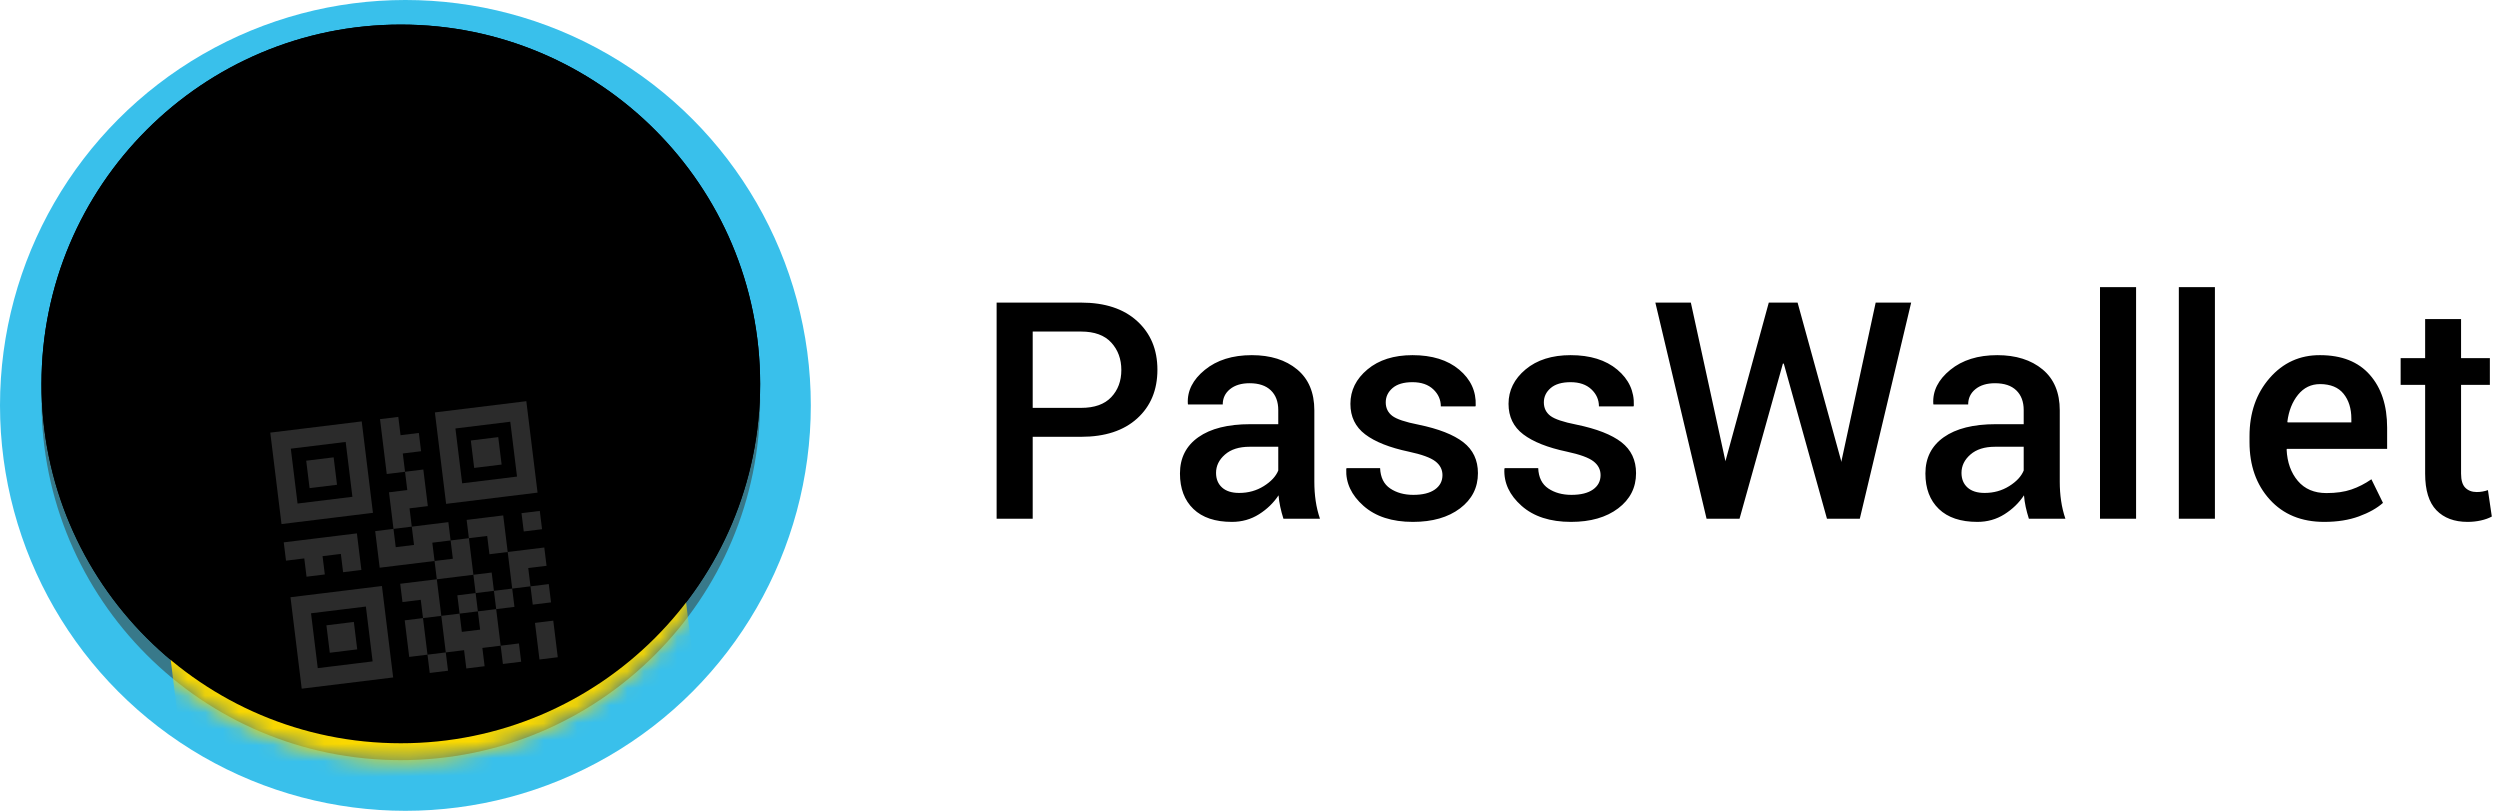 <?xml version="1.0" encoding="UTF-8"?>
<svg width="148px" height="48px" viewBox="0 0 148 48" version="1.1" xmlns="http://www.w3.org/2000/svg" xmlns:xlink="http://www.w3.org/1999/xlink">
    <!-- Generator: Sketch 51.2 (57519) - http://www.bohemiancoding.com/sketch -->
    <title>Group 2</title>
    <desc>Created with Sketch.</desc>
    <defs>
        <circle id="path-1" cx="21.273" cy="21.273" r="21.273"></circle>
        <circle id="path-3" cx="21.273" cy="21.273" r="21.273"></circle>
        <filter x="-3.5%" y="-3.5%" width="107.1%" height="107.1%" filterUnits="objectBoundingBox" id="filter-5">
            <feGaussianBlur stdDeviation="1" in="SourceAlpha" result="shadowBlurInner1"></feGaussianBlur>
            <feOffset dx="0" dy="-1" in="shadowBlurInner1" result="shadowOffsetInner1"></feOffset>
            <feComposite in="shadowOffsetInner1" in2="SourceAlpha" operator="arithmetic" k2="-1" k3="1" result="shadowInnerInner1"></feComposite>
            <feColorMatrix values="0 0 0 0 0   0 0 0 0 0   0 0 0 0 0  0 0 0 0.185 0" type="matrix" in="shadowInnerInner1"></feColorMatrix>
        </filter>
        <circle id="path-6" cx="21.273" cy="21.273" r="21.273"></circle>
        <filter x="-3.5%" y="-3.5%" width="107.1%" height="107.1%" filterUnits="objectBoundingBox" id="filter-8">
            <feGaussianBlur stdDeviation="1" in="SourceAlpha" result="shadowBlurInner1"></feGaussianBlur>
            <feOffset dx="0" dy="-1" in="shadowBlurInner1" result="shadowOffsetInner1"></feOffset>
            <feComposite in="shadowOffsetInner1" in2="SourceAlpha" operator="arithmetic" k2="-1" k3="1" result="shadowInnerInner1"></feComposite>
            <feColorMatrix values="0 0 0 0 0   0 0 0 0 0   0 0 0 0 0  0 0 0 0.185 0" type="matrix" in="shadowInnerInner1"></feColorMatrix>
        </filter>
    </defs>
    <g id="Page-1" stroke="none" stroke-width="1" fill="none" fill-rule="evenodd">
        <g id="passwallet-site" transform="translate(-23, -19)">
            <g id="Group-2" transform="translate(23, 19)">
                <path d="M61.136,25.859 L61.136,30.711 L59,30.711 L59,17.914 L64.001,17.914 C65.413,17.914 66.519,18.279 67.319,19.008 C68.119,19.738 68.519,20.697 68.519,21.887 C68.519,23.088 68.119,24.05 67.319,24.774 C66.519,25.498 65.413,25.859 64.001,25.859 L61.136,25.859 Z M61.136,24.146 L64.001,24.146 C64.792,24.146 65.387,23.935 65.785,23.513 C66.184,23.091 66.383,22.555 66.383,21.904 C66.383,21.254 66.184,20.712 65.785,20.278 C65.387,19.845 64.792,19.628 64.001,19.628 L61.136,19.628 L61.136,24.146 Z M75.98,30.711 C75.904,30.471 75.841,30.236 75.792,30.008 C75.742,29.779 75.708,29.551 75.69,29.322 C75.397,29.768 75.012,30.141 74.535,30.443 C74.057,30.745 73.522,30.896 72.931,30.896 C71.94,30.896 71.18,30.641 70.65,30.131 C70.12,29.621 69.854,28.921 69.854,28.03 C69.854,27.11 70.218,26.394 70.944,25.881 C71.671,25.369 72.693,25.112 74.012,25.112 L75.673,25.112 L75.673,24.277 C75.673,23.779 75.526,23.39 75.233,23.108 C74.94,22.827 74.521,22.687 73.977,22.687 C73.49,22.687 73.104,22.804 72.816,23.038 C72.529,23.272 72.386,23.574 72.386,23.943 L70.329,23.943 L70.32,23.891 C70.279,23.141 70.615,22.476 71.327,21.896 C72.039,21.315 72.966,21.025 74.108,21.025 C75.216,21.025 76.109,21.307 76.789,21.869 C77.469,22.432 77.809,23.24 77.809,24.295 L77.809,28.522 C77.809,28.915 77.835,29.292 77.888,29.652 C77.94,30.012 78.025,30.365 78.143,30.711 L75.98,30.711 Z M73.361,29.182 C73.9,29.182 74.385,29.047 74.816,28.777 C75.247,28.508 75.532,28.2 75.673,27.854 L75.673,26.448 L73.977,26.448 C73.355,26.448 72.869,26.602 72.518,26.91 C72.166,27.217 71.99,27.579 71.99,27.995 C71.99,28.358 72.109,28.647 72.346,28.861 C72.583,29.075 72.922,29.182 73.361,29.182 Z M85.394,28.127 C85.394,27.799 85.253,27.526 84.972,27.31 C84.69,27.093 84.166,26.902 83.398,26.738 C82.262,26.498 81.402,26.157 80.819,25.714 C80.236,25.272 79.944,24.67 79.944,23.908 C79.944,23.111 80.281,22.432 80.955,21.869 C81.629,21.307 82.517,21.025 83.618,21.025 C84.778,21.025 85.7,21.311 86.382,21.882 C87.065,22.454 87.392,23.161 87.362,24.005 L87.345,24.058 L85.297,24.058 C85.297,23.665 85.147,23.328 84.849,23.047 C84.55,22.766 84.14,22.625 83.618,22.625 C83.103,22.625 82.71,22.741 82.44,22.972 C82.171,23.204 82.036,23.486 82.036,23.82 C82.036,24.154 82.164,24.419 82.418,24.616 C82.673,24.812 83.19,24.986 83.97,25.139 C85.165,25.385 86.051,25.732 86.628,26.18 C87.206,26.628 87.494,27.239 87.494,28.013 C87.494,28.868 87.141,29.562 86.435,30.096 C85.729,30.629 84.799,30.896 83.645,30.896 C82.408,30.896 81.433,30.579 80.718,29.946 C80.003,29.313 79.663,28.587 79.698,27.767 L79.716,27.714 L81.702,27.714 C81.726,28.265 81.925,28.666 82.3,28.918 C82.675,29.17 83.132,29.296 83.671,29.296 C84.222,29.296 84.646,29.19 84.945,28.979 C85.244,28.769 85.394,28.484 85.394,28.127 Z M94.754,28.127 C94.754,27.799 94.613,27.526 94.332,27.31 C94.051,27.093 93.526,26.902 92.759,26.738 C91.622,26.498 90.762,26.157 90.179,25.714 C89.596,25.272 89.305,24.67 89.305,23.908 C89.305,23.111 89.642,22.432 90.315,21.869 C90.989,21.307 91.877,21.025 92.979,21.025 C94.139,21.025 95.06,21.311 95.743,21.882 C96.425,22.454 96.752,23.161 96.723,24.005 L96.705,24.058 L94.657,24.058 C94.657,23.665 94.508,23.328 94.209,23.047 C93.91,22.766 93.5,22.625 92.979,22.625 C92.463,22.625 92.07,22.741 91.801,22.972 C91.531,23.204 91.396,23.486 91.396,23.82 C91.396,24.154 91.524,24.419 91.779,24.616 C92.034,24.812 92.551,24.986 93.33,25.139 C94.525,25.385 95.412,25.732 95.989,26.18 C96.566,26.628 96.854,27.239 96.854,28.013 C96.854,28.868 96.501,29.562 95.795,30.096 C95.089,30.629 94.159,30.896 93.005,30.896 C91.769,30.896 90.793,30.579 90.078,29.946 C89.363,29.313 89.023,28.587 89.059,27.767 L89.076,27.714 L91.062,27.714 C91.086,28.265 91.285,28.666 91.66,28.918 C92.035,29.17 92.492,29.296 93.031,29.296 C93.582,29.296 94.007,29.19 94.306,28.979 C94.604,28.769 94.754,28.484 94.754,28.127 Z M102.146,27.301 L102.146,27.318 L102.154,27.274 L104.712,17.914 L106.417,17.914 L109.001,27.301 L109.01,27.362 L109.019,27.274 L111.04,17.914 L113.141,17.914 L110.1,30.711 L108.157,30.711 L105.6,21.526 L105.547,21.526 L102.98,30.711 L101.029,30.711 L97.997,17.914 L100.098,17.914 L102.146,27.301 Z M120.11,30.711 C120.034,30.471 119.971,30.236 119.921,30.008 C119.872,29.779 119.838,29.551 119.82,29.322 C119.527,29.768 119.142,30.141 118.665,30.443 C118.187,30.745 117.652,30.896 117.061,30.896 C116.07,30.896 115.31,30.641 114.78,30.131 C114.25,29.621 113.984,28.921 113.984,28.03 C113.984,27.11 114.348,26.394 115.074,25.881 C115.801,25.369 116.823,25.112 118.142,25.112 L119.803,25.112 L119.803,24.277 C119.803,23.779 119.656,23.39 119.363,23.108 C119.07,22.827 118.651,22.687 118.106,22.687 C117.62,22.687 117.233,22.804 116.946,23.038 C116.659,23.272 116.516,23.574 116.516,23.943 L114.459,23.943 L114.45,23.891 C114.409,23.141 114.745,22.476 115.457,21.896 C116.168,21.315 117.096,21.025 118.238,21.025 C119.346,21.025 120.239,21.307 120.919,21.869 C121.599,22.432 121.938,23.24 121.938,24.295 L121.938,28.522 C121.938,28.915 121.965,29.292 122.018,29.652 C122.07,30.012 122.155,30.365 122.272,30.711 L120.11,30.711 Z M117.491,29.182 C118.03,29.182 118.515,29.047 118.946,28.777 C119.376,28.508 119.662,28.2 119.803,27.854 L119.803,26.448 L118.106,26.448 C117.485,26.448 116.999,26.602 116.647,26.91 C116.296,27.217 116.12,27.579 116.12,27.995 C116.12,28.358 116.239,28.647 116.476,28.861 C116.713,29.075 117.052,29.182 117.491,29.182 Z M126.456,30.711 L124.32,30.711 L124.32,17 L126.456,17 L126.456,30.711 Z M131.123,30.711 L128.987,30.711 L128.987,17 L131.123,17 L131.123,30.711 Z M137.592,30.896 C136.244,30.896 135.17,30.455 134.371,29.573 C133.571,28.691 133.171,27.559 133.171,26.176 L133.171,25.824 C133.171,24.441 133.568,23.294 134.362,22.383 C135.156,21.472 136.15,21.02 137.346,21.025 C138.629,21.025 139.612,21.414 140.294,22.19 C140.977,22.966 141.318,24.008 141.318,25.314 L141.318,26.571 L135.386,26.571 L135.368,26.615 C135.403,27.371 135.625,27.989 136.032,28.47 C136.439,28.95 137.003,29.19 137.724,29.19 C138.298,29.19 138.79,29.12 139.2,28.979 C139.61,28.839 140.006,28.637 140.387,28.373 L141.072,29.771 C140.715,30.087 140.24,30.354 139.648,30.57 C139.057,30.787 138.371,30.896 137.592,30.896 Z M137.346,22.739 C136.818,22.739 136.385,22.949 136.045,23.368 C135.705,23.787 135.494,24.318 135.412,24.963 L135.43,25.007 L139.2,25.007 L139.2,24.787 C139.2,24.184 139.046,23.691 138.739,23.311 C138.431,22.93 137.967,22.739 137.346,22.739 Z M145.695,18.89 L145.695,21.201 L147.4,21.201 L147.4,22.783 L145.695,22.783 L145.695,28.039 C145.695,28.432 145.78,28.711 145.95,28.878 C146.12,29.045 146.346,29.129 146.627,29.129 C146.744,29.129 146.858,29.119 146.97,29.098 C147.081,29.078 147.187,29.05 147.286,29.015 L147.515,30.579 C147.333,30.679 147.116,30.756 146.864,30.812 C146.612,30.868 146.352,30.896 146.082,30.896 C145.297,30.896 144.682,30.666 144.236,30.206 C143.791,29.746 143.568,29.023 143.568,28.039 L143.568,22.783 L142.118,22.783 L142.118,21.201 L143.568,21.201 L143.568,18.89 L145.695,18.89 Z" id="PassWallet" fill="#000000"></path>
                <g id="ic">
                    <circle id="Oval" fill="#39C0EB" cx="24" cy="24" r="24"></circle>
                    <path d="M23.727,42.818 C34.271,42.818 42.818,34.271 42.818,23.727 C42.818,13.184 34.271,4.636 23.727,4.636 C13.184,4.636 4.636,13.184 4.636,23.727 C4.636,34.271 13.184,42.818 23.727,42.818 Z M23.727,45 C11.979,45 2.455,35.476 2.455,23.727 C2.455,11.979 11.979,2.455 23.727,2.455 C35.476,2.455 45,11.979 45,23.727 C45,35.476 35.476,45 23.727,45 Z" id="Oval" fill="#38798A" fill-rule="nonzero"></path>
                    <circle id="Oval" fill="#000000" cx="23.727" cy="23.727" r="19.091"></circle>
                    <g id="Group" transform="translate(2.455, 2.455)">
                        <mask id="mask-2" fill="white">
                            <use xlink:href="#path-1"></use>
                        </mask>
                        <g id="Oval-4"></g>
                        <mask id="mask-4" fill="white">
                            <use xlink:href="#path-3"></use>
                        </mask>
                        <g id="Oval-4" fill="black" fill-opacity="1">
                            <use filter="url(#filter-5)" xlink:href="#path-3"></use>
                        </g>
                        <path d="M5.469,16.853 L4.734,9.804 C4.79,10.335 5.262,10.72 5.788,10.664 C6.315,10.608 6.697,10.133 6.642,9.602 L7.119,9.551 C7.174,10.082 7.646,10.467 8.173,10.412 C8.7,10.356 9.082,9.88 9.027,9.349 L9.504,9.299 C9.559,9.83 10.031,10.215 10.558,10.159 C11.085,10.103 11.467,9.628 11.412,9.097 L11.889,9.046 C11.944,9.577 12.416,9.962 12.943,9.906 C13.47,9.851 13.852,9.375 13.796,8.844 L14.273,8.794 C14.329,9.325 14.801,9.71 15.328,9.654 C15.854,9.598 16.237,9.122 16.181,8.592 L16.658,8.541 C16.714,9.072 17.186,9.457 17.712,9.401 C18.239,9.346 18.621,8.87 18.566,8.339 L19.043,8.289 C19.098,8.819 19.57,9.205 20.097,9.149 C20.624,9.093 21.006,8.617 20.951,8.086 L21.428,8.036 C21.483,8.567 21.955,8.952 22.482,8.896 C23.009,8.84 23.391,8.365 23.336,7.834 L23.813,7.783 C23.868,8.314 24.34,8.699 24.867,8.644 C25.394,8.588 25.776,8.112 25.721,7.581 L26.197,7.531 C26.253,8.062 26.725,8.447 27.252,8.391 C27.779,8.335 28.161,7.86 28.105,7.329 L28.582,7.278 C28.638,7.809 29.11,8.194 29.636,8.138 C30.163,8.083 30.546,7.607 30.49,7.076 L30.967,7.026 C31.022,7.557 31.494,7.942 32.021,7.886 C32.548,7.83 32.93,7.354 32.875,6.824 L33.372,6.771 C33.373,6.787 33.374,6.804 33.376,6.82 C33.431,7.351 33.903,7.736 34.43,7.681 C34.892,7.632 35.243,7.26 35.285,6.811 L35.991,13.58 C35.217,13.712 34.668,14.43 34.751,15.228 C34.834,16.026 35.519,16.613 36.304,16.58 L39.328,45.577 C39.352,45.801 39.19,46.001 38.966,46.025 L9.251,49.172 C9.027,49.195 8.826,49.033 8.803,48.81 C8.803,48.809 8.803,48.809 8.803,48.809 L5.783,19.856 C5.806,19.855 5.83,19.853 5.854,19.85 C6.678,19.763 7.275,19.019 7.189,18.189 C7.102,17.359 6.364,16.757 5.54,16.844 C5.516,16.847 5.493,16.85 5.469,16.853 Z" id="Combined-Shape-Copy-2" fill="#FAD800" mask="url(#mask-4)" transform="translate(22.012, 27.952) rotate(-1) translate(-22.012, -27.952) "></path>
                        <mask id="mask-7" fill="white">
                            <use xlink:href="#path-6"></use>
                        </mask>
                        <g id="Oval-4" fill="black" fill-opacity="1">
                            <use filter="url(#filter-8)" xlink:href="#path-6"></use>
                        </g>
                    </g>
                    <path d="M31.055,34.442 L31.055,35.533 L29.964,35.533 L29.964,34.442 L29.964,33.351 L31.055,33.351 L32.146,33.351 L32.146,34.442 L31.055,34.442 Z M25.601,32.26 L25.601,33.351 L24.51,33.351 L23.419,33.351 L22.328,33.351 L22.328,32.26 L22.328,31.169 L23.419,31.169 L23.419,32.26 L24.51,32.26 L24.51,31.169 L25.601,31.169 L26.692,31.169 L26.692,32.26 L25.601,32.26 Z M31.055,38.805 L31.055,37.714 L32.146,37.714 L32.146,38.805 L32.146,39.896 L31.055,39.896 L31.055,38.805 Z M24.51,35.533 L23.419,35.533 L23.419,34.442 L24.51,34.442 L25.601,34.442 L25.601,35.533 L25.601,36.624 L24.51,36.624 L24.51,35.533 Z M26.692,33.351 L26.692,32.26 L27.783,32.26 L27.783,33.351 L27.783,34.442 L26.692,34.442 L25.601,34.442 L25.601,33.351 L26.692,33.351 Z M28.874,32.26 L27.783,32.26 L27.783,31.169 L28.874,31.169 L29.964,31.169 L29.964,32.26 L29.964,33.351 L28.874,33.351 L28.874,32.26 Z M24.51,30.078 L24.51,31.169 L23.419,31.169 L23.419,30.078 L23.419,28.987 L24.51,28.987 L24.51,27.896 L25.601,27.896 L25.601,28.987 L25.601,30.078 L24.51,30.078 Z M27.783,37.714 L27.783,36.624 L28.874,36.624 L28.874,37.714 L28.874,38.805 L27.783,38.805 L27.783,39.896 L26.692,39.896 L26.692,38.805 L25.601,38.805 L25.601,37.714 L25.601,36.624 L26.692,36.624 L26.692,37.714 L27.783,37.714 Z M24.51,26.805 L24.51,27.896 L23.419,27.896 L23.419,26.805 L23.419,25.715 L23.419,24.624 L24.51,24.624 L24.51,25.715 L25.601,25.715 L25.601,26.805 L24.51,26.805 Z M24.51,37.714 L24.51,38.805 L23.419,38.805 L23.419,37.714 L23.419,36.624 L24.51,36.624 L24.51,37.714 Z M19.055,32.26 L19.055,33.351 L17.965,33.351 L17.965,32.26 L16.874,32.26 L16.874,31.169 L17.965,31.169 L19.055,31.169 L20.146,31.169 L21.237,31.169 L21.237,32.26 L21.237,33.351 L20.146,33.351 L20.146,32.26 L19.055,32.26 Z M16.874,24.624 L22.328,24.624 L22.328,30.078 L16.874,30.078 L16.874,24.624 Z M17.965,25.715 L17.965,28.987 L21.237,28.987 L21.237,25.715 L17.965,25.715 Z M16.874,34.442 L22.328,34.442 L22.328,39.896 L16.874,39.896 L16.874,34.442 Z M17.965,35.533 L17.965,38.805 L21.237,38.805 L21.237,35.533 L17.965,35.533 Z M26.692,24.624 L32.146,24.624 L32.146,30.078 L26.692,30.078 L26.692,24.624 Z M27.783,25.715 L27.783,28.987 L31.055,28.987 L31.055,25.715 L27.783,25.715 Z M18.783,26.533 L20.419,26.533 L20.419,28.169 L18.783,28.169 L18.783,26.533 Z M28.601,26.533 L30.237,26.533 L30.237,28.169 L28.601,28.169 L28.601,26.533 Z M18.783,36.351 L20.419,36.351 L20.419,37.987 L18.783,37.987 L18.783,36.351 Z M31.055,31.169 L32.146,31.169 L32.146,32.26 L31.055,32.26 L31.055,31.169 Z M26.692,35.533 L27.783,35.533 L27.783,36.624 L26.692,36.624 L26.692,35.533 Z M27.783,34.442 L28.874,34.442 L28.874,35.533 L27.783,35.533 L27.783,34.442 Z M28.874,38.805 L29.964,38.805 L29.964,39.896 L28.874,39.896 L28.874,38.805 Z M24.51,38.805 L25.601,38.805 L25.601,39.896 L24.51,39.896 L24.51,38.805 Z M28.874,35.533 L29.964,35.533 L29.964,36.624 L28.874,36.624 L28.874,35.533 Z M31.055,35.533 L32.146,35.533 L32.146,36.624 L31.055,36.624 L31.055,35.533 Z" id="Combined-Shape" fill="#2B2B2B" transform="translate(24.51, 32.26) rotate(-7) translate(-24.51, -32.26) "></path>
                </g>
            </g>
        </g>
    </g>
</svg>
